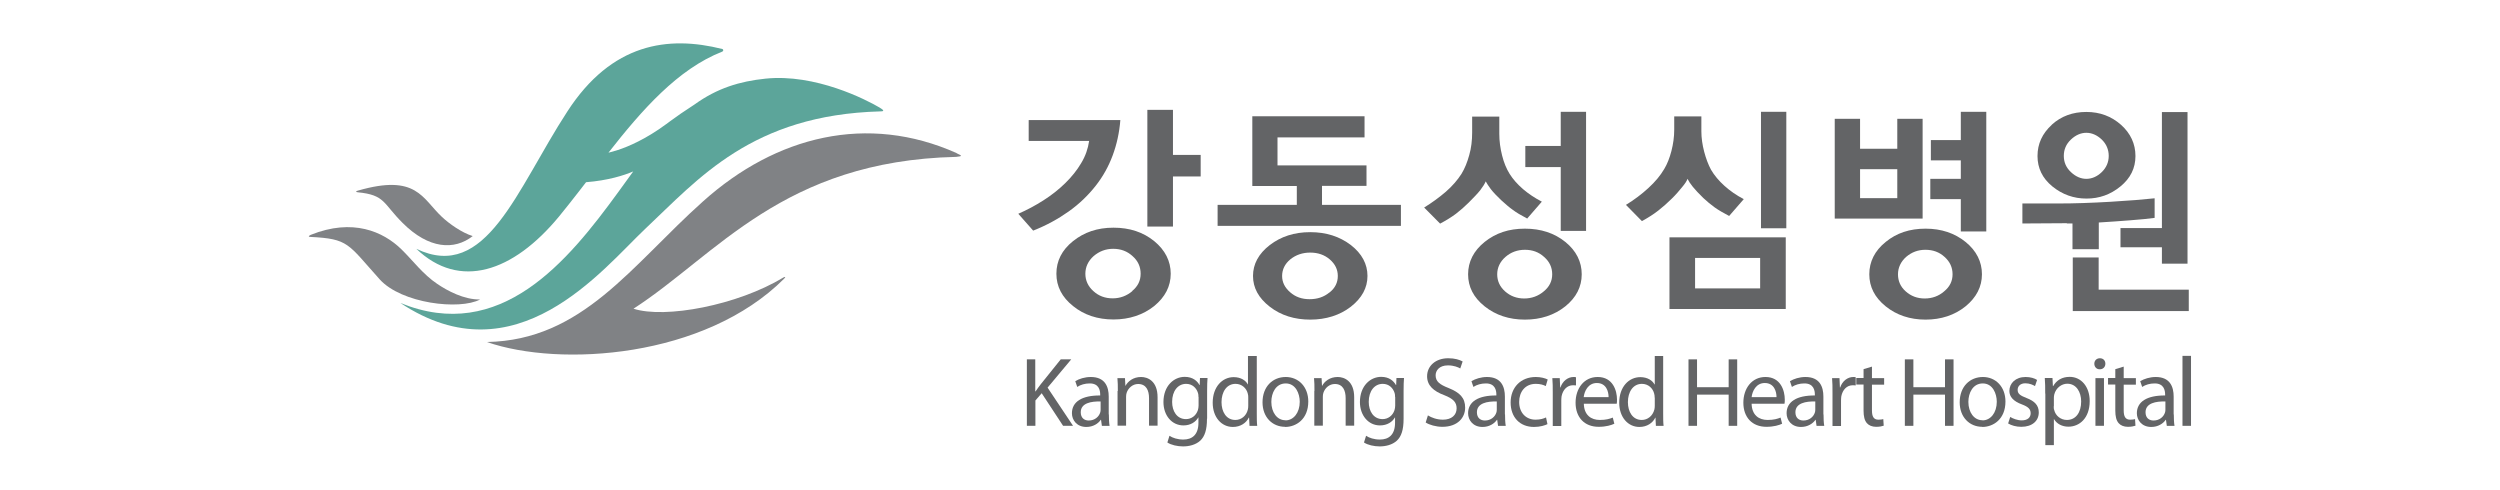 <?xml version="1.0" encoding="UTF-8"?>
<svg id="_레이어_1" data-name="레이어_1" xmlns="http://www.w3.org/2000/svg" viewBox="0 0 178.65 35">
  <defs>
    <style>
      .cls-1 {
        fill: #636466;
      }

      .cls-2 {
        fill: #808285;
      }

      .cls-3 {
        fill: #5ca59a;
      }
    </style>
  </defs>
  <path class="cls-2" d="M25.56,13.74c1.97.19,1.8.79,3.21,2.19,1.87,1.87,3.7,1.97,5.01.94-.78-.24-1.69-.89-2.2-1.37-1.42-1.33-1.81-3.09-6-1.88-.18.04-.15.11-.02.12"/>
  <path class="cls-2" d="M68.36,10.94c-6.37-2.84-12.89-1.24-18.12,3.45-5.11,4.56-8.6,9.93-15.45,10.05,5.24,1.82,15.58,1.14,21.25-4.53.15-.16.03-.13-.06-.08-3.28,1.99-8.47,2.96-10.71,2.23,5.94-3.84,10.68-10.56,23.06-10.85.46-.05.44-.07.03-.26"/>
  <path class="cls-2" d="M34.31,21.4c-1.16.02-2.35-.63-3.06-1.11-1.03-.69-1.76-1.69-2.56-2.47-1.31-1.28-3.49-2.24-6.48-1.04-.16.07-.2.15-.03.15,2.75.14,2.65.47,4.95,3.03,1.56,1.73,5.71,2.22,7.18,1.44"/>
  <path class="cls-3" d="M62.88,7.7c-.98-.58-4.62-2.45-8.18-2.08-1.84.19-3.45.68-5.06,1.84-.76.49-1.29.86-1.75,1.2h0s-.21.16-.27.2c-1.46,1.08-2.73,1.62-3.47,1.86-.26.08-.49.15-.67.19,2.39-3.05,4.96-5.98,8.13-7.22.1-.04.1-.16,0-.19-3.86-.97-7.9-.43-11.07,4.47-3.63,5.57-5.79,12.21-10.79,9.81,3.09,2.95,6.91,1.67,10.19-2.3.46-.57.93-1.15,1.39-1.75l.55-.71c1.56-.12,2.72-.49,3.37-.77l-1.08,1.49c-3.59,4.93-8.41,10.83-15.56,7.91,8.26,5.49,14.44-2.41,17.5-5.3,3.8-3.57,7.62-8.14,16.79-8.39.21,0,.36-.03-.01-.25"/>
  <path class="cls-1" d="M109.12,15.61c-.42-.22-.76-.42-1.01-.61-.26-.18-.53-.42-.84-.7-.32-.3-.57-.57-.74-.79-.16-.22-.29-.41-.36-.55-.07.17-.2.38-.39.63-.2.25-.48.54-.83.89-.3.3-.59.55-.9.79-.32.24-.69.47-1.14.71l-1.14-1.15c.55-.34,1.06-.71,1.54-1.12.47-.41.85-.85,1.13-1.29.23-.38.41-.82.55-1.33.15-.52.21-1.06.21-1.63v-1.13h1.94v1.23c0,.52.07,1.04.2,1.55.13.52.31.95.54,1.32.24.38.55.73.95,1.08.4.34.85.64,1.35.9l-1.06,1.22Z"/>
  <path class="cls-1" d="M110.32,20.82c-.4.34-.87.51-1.4.51s-.99-.17-1.37-.51c-.38-.34-.56-.75-.56-1.22s.2-.9.59-1.24c.39-.34.86-.51,1.39-.51s.99.16,1.37.51c.39.34.58.75.58,1.24s-.2.89-.6,1.22M111.86,17.29c-.78-.63-1.74-.95-2.89-.95s-2.08.31-2.88.95c-.78.63-1.18,1.41-1.18,2.31s.39,1.66,1.18,2.29c.79.63,1.75.95,2.88.95s2.1-.32,2.89-.95c.78-.63,1.17-1.4,1.17-2.29s-.39-1.68-1.17-2.31"/>
  <polygon class="cls-1" points="111.53 7.99 113.34 7.99 113.34 16.5 111.53 16.5 111.53 11.94 109 11.94 109 10.43 111.53 10.43 111.53 7.99"/>
  <path class="cls-1" d="M125.84,7.99h1.81v8.32h-1.81V7.99ZM121.13,20.61h4.65v-2.18h-4.65v2.18ZM119.3,16.96h8.31v5.12h-8.31v-5.12ZM123.56,15.43c-.4-.21-.75-.41-1.03-.61s-.54-.42-.81-.67c-.32-.31-.57-.58-.75-.8-.18-.22-.3-.41-.38-.57-.05.15-.18.35-.4.61-.21.26-.45.54-.73.81-.3.3-.62.58-.95.84-.33.26-.72.51-1.18.76l-1.14-1.16c.59-.36,1.12-.76,1.6-1.2.48-.44.86-.89,1.14-1.37.21-.35.38-.78.51-1.28.13-.51.2-1.01.2-1.52v-.95h1.94v1.06c0,.48.07.96.2,1.46.13.49.29.92.49,1.29.24.41.56.79.96,1.15.4.36.86.68,1.38.95l-1.06,1.22Z"/>
  <path class="cls-1" d="M135.58,14.16h-2.66v-2.07h2.66v2.07ZM135.58,8.49v2.14h-2.66v-2.14h-1.81v7.13h6.28v-7.13h-1.81Z"/>
  <path class="cls-1" d="M138.93,20.82c-.39.34-.86.51-1.39.51s-.98-.17-1.36-.51c-.38-.34-.55-.75-.55-1.22s.2-.9.58-1.24c.4-.34.85-.51,1.38-.51s.99.16,1.37.51c.38.34.57.75.57,1.24s-.2.89-.6,1.22M140.46,17.29c-.78-.63-1.73-.95-2.86-.95s-2.07.31-2.85.95c-.78.63-1.17,1.41-1.17,2.31s.39,1.66,1.17,2.29,1.74.95,2.85.95,2.08-.32,2.86-.95c.77-.63,1.17-1.4,1.17-2.29s-.39-1.68-1.17-2.31"/>
  <polygon class="cls-1" points="140.12 7.99 141.94 7.99 141.94 16.54 140.12 16.54 140.12 14.23 137.94 14.23 137.94 12.78 140.12 12.78 140.12 11.46 137.98 11.46 137.98 10.01 140.12 10.01 140.12 7.99"/>
  <path class="cls-1" d="M72.76,15.28c.62-.27,1.22-.59,1.8-.96.58-.37,1.1-.78,1.56-1.23.45-.44.84-.92,1.14-1.43.31-.51.49-1.04.57-1.59h-4.32v-1.49h6.55c-.07.9-.26,1.75-.55,2.53-.29.78-.69,1.5-1.2,2.15-.54.69-1.18,1.31-1.94,1.85s-1.6,1-2.54,1.37l-1.06-1.2Z"/>
  <path class="cls-1" d="M80.92,20.8c-.4.34-.87.52-1.41.52s-1-.17-1.38-.52c-.38-.34-.57-.76-.57-1.24s.2-.91.59-1.26c.4-.34.86-.52,1.4-.52s1,.17,1.38.52c.39.34.58.76.58,1.26s-.2.9-.61,1.24M82.48,17.23c-.79-.64-1.75-.96-2.91-.96s-2.1.33-2.89.96c-.8.64-1.19,1.42-1.19,2.33s.4,1.68,1.19,2.31c.79.64,1.76.96,2.89.96s2.12-.33,2.91-.96c.78-.64,1.18-1.41,1.18-2.31s-.4-1.69-1.18-2.33"/>
  <polygon class="cls-1" points="85.8 11.07 85.8 12.61 83.82 12.61 83.82 16.19 81.99 16.19 81.99 7.85 83.82 7.85 83.82 11.07 85.8 11.07"/>
  <path class="cls-1" d="M95,20.9c-.4.33-.87.48-1.42.48s-1-.16-1.38-.49-.58-.71-.58-1.17.2-.87.59-1.19c.4-.32.87-.48,1.42-.48s1.02.16,1.4.49c.38.33.57.72.57,1.18,0,.47-.19.86-.59,1.18M96.53,17.51c-.8-.61-1.76-.92-2.9-.92s-2.09.31-2.89.92c-.8.62-1.2,1.36-1.2,2.21s.4,1.58,1.2,2.2c.8.62,1.77.92,2.89.92s2.11-.31,2.9-.92c.79-.62,1.19-1.35,1.19-2.2s-.4-1.6-1.19-2.21M94.47,14.63v-1.35h3.18v-1.46h-6.36v-2h6.22v-1.51h-8.02v4.98h3.18v1.35h-5.66v1.5h13.1v-1.5h-5.64Z"/>
  <path class="cls-1" d="M151.53,17.67v-1.37h2.96v-8.29h1.83v10.83h-1.83v-1.17h-2.96ZM149.97,18.4v2.3h6.44v1.53h-8.29v-3.83h1.84ZM150.19,9.97c-.34-.32-.71-.48-1.1-.48s-.76.16-1.1.48c-.34.32-.51.71-.51,1.17s.17.84.51,1.16.71.48,1.1.48.77-.16,1.1-.48.5-.71.5-1.16-.17-.85-.5-1.17M146.61,8.92c.68-.62,1.51-.92,2.48-.92s1.79.31,2.48.92c.68.61,1.03,1.36,1.03,2.23s-.36,1.59-1.07,2.17c-.72.59-1.52.87-2.43.87s-1.73-.29-2.44-.87c-.71-.58-1.06-1.31-1.06-2.17,0-.87.34-1.61,1.02-2.23M147.7,15.95l-3.18.02v-1.43h2.63c1.06,0,2.28-.04,3.65-.12,1.38-.08,2.44-.17,3.17-.25v1.4c-.4.06-.98.11-1.71.17-.73.06-1.49.11-2.28.16v1.91h-1.88v-1.84h-.41Z"/>
  <path class="cls-1" d="M73.37,25.68h.61v2.29h.02c.12-.18.25-.35.37-.51l1.43-1.78h.75l-1.69,2.02,1.82,2.73h-.71l-1.53-2.33-.45.52v1.81h-.61v-4.75h-.01Z"/>
  <path class="cls-1" d="M78.65,28.69c-.67-.02-1.42.11-1.42.77,0,.41.26.59.57.59.44,0,.73-.28.82-.57.02-.06.03-.13.03-.2v-.59h0ZM79.24,29.61c0,.3.01.58.05.82h-.55l-.06-.43h-.02c-.18.27-.55.51-1.03.51-.68,0-1.03-.49-1.03-.98,0-.82.72-1.28,2.02-1.27v-.07c0-.28-.08-.8-.76-.79-.32,0-.64.09-.88.25l-.14-.41c.27-.17.68-.3,1.11-.3,1.03,0,1.28.71,1.28,1.4,0,0,0,1.28,0,1.28Z"/>
  <path class="cls-1" d="M79.88,27.94c0-.36,0-.64-.03-.92h.54l.03.55h.01c.17-.32.55-.63,1.11-.63.47,0,1.18.28,1.18,1.45v2.03h-.61v-1.97c0-.55-.2-1.01-.78-1.01-.39,0-.71.29-.82.63-.03.08-.04.19-.04.29v2.06h-.61v-2.48h.01Z"/>
  <path class="cls-1" d="M85.64,28.36c0-.1,0-.19-.03-.27-.11-.36-.4-.66-.85-.66-.58,0-1,.5-1,1.29,0,.66.34,1.23.99,1.23.38,0,.72-.24.85-.64.03-.1.05-.22.05-.33v-.62h0ZM86.25,29.93c0,.79-.16,1.26-.48,1.56-.33.3-.8.41-1.23.41-.4,0-.85-.1-1.12-.28l.15-.48c.22.15.57.27.99.27.62,0,1.08-.33,1.08-1.2v-.38h-.01c-.18.32-.55.57-1.06.57-.84,0-1.43-.72-1.43-1.67,0-1.15.74-1.8,1.52-1.8.58,0,.9.3,1.05.58h.02l.02-.5h.54c-.02.24-.03.52-.03.93v1.98h-.01Z"/>
  <path class="cls-1" d="M89.2,28.41c0-.08,0-.18-.03-.27-.09-.39-.42-.71-.88-.71-.63,0-1,.57-1,1.31,0,.69.34,1.27.99,1.27.41,0,.78-.28.89-.74.02-.08.03-.17.03-.27v-.59ZM89.81,25.43v4.12c0,.3,0,.65.03.88h-.55l-.03-.59h-.02c-.18.38-.59.67-1.14.67-.81,0-1.44-.69-1.44-1.73,0-1.14.69-1.83,1.5-1.83.52,0,.87.25,1.01.52h.01v-2.03h.62Z"/>
  <path class="cls-1" d="M91.86,30.04c.58,0,1.02-.55,1.02-1.33,0-.58-.29-1.31-1-1.31s-1.03.68-1.03,1.32c0,.75.41,1.31,1,1.31h0ZM91.83,30.5c-.9,0-1.61-.68-1.61-1.75,0-1.14.74-1.81,1.66-1.81s1.61.71,1.61,1.75c0,1.27-.87,1.82-1.66,1.82h0Z"/>
  <path class="cls-1" d="M93.93,27.94c0-.36,0-.64-.03-.92h.54l.03.55h.01c.17-.32.55-.63,1.11-.63.47,0,1.18.28,1.18,1.45v2.03h-.61v-1.97c0-.55-.2-1.01-.77-1.01-.4,0-.71.29-.82.63-.03.08-.04.19-.04.29v2.06h-.61v-2.48h0Z"/>
  <path class="cls-1" d="M99.69,28.36c0-.1,0-.19-.03-.27-.11-.36-.4-.66-.85-.66-.58,0-1,.5-1,1.29,0,.66.34,1.23.99,1.23.38,0,.72-.24.85-.64.03-.1.05-.22.05-.33v-.62h0ZM100.3,29.93c0,.79-.16,1.26-.48,1.56-.33.3-.8.41-1.23.41-.4,0-.85-.1-1.12-.28l.15-.48c.22.15.57.27.99.27.62,0,1.08-.33,1.08-1.2v-.38h-.01c-.18.32-.55.57-1.07.57-.83,0-1.43-.72-1.43-1.67,0-1.15.74-1.8,1.52-1.8.58,0,.89.3,1.05.58h.02l.02-.5h.54c-.02.24-.03.52-.03.93v1.98h0Z"/>
  <path class="cls-1" d="M102.03,29.68c.27.17.66.31,1.08.31.62,0,.98-.33.98-.81,0-.44-.25-.69-.88-.94-.76-.28-1.23-.69-1.23-1.35,0-.74.61-1.29,1.51-1.29.47,0,.82.11,1.03.23l-.17.5c-.15-.09-.46-.22-.88-.22-.64,0-.88.39-.88.71,0,.44.29.66.93.91.79.32,1.18.69,1.18,1.4s-.53,1.37-1.63,1.37c-.45,0-.94-.14-1.19-.31l.16-.51Z"/>
  <path class="cls-1" d="M106.96,28.69c-.67-.02-1.42.11-1.42.77,0,.41.26.59.57.59.44,0,.73-.28.82-.57.02-.06.03-.13.03-.2v-.59h0ZM107.55,29.61c0,.3.01.58.05.82h-.55l-.06-.43h-.02c-.18.27-.55.51-1.03.51-.68,0-1.03-.49-1.03-.98,0-.82.72-1.28,2.02-1.27v-.07c0-.28-.08-.8-.76-.79-.32,0-.64.09-.88.25l-.14-.41c.28-.17.69-.3,1.11-.3,1.03,0,1.28.71,1.28,1.4v1.28h0Z"/>
  <path class="cls-1" d="M110.58,30.31c-.16.08-.51.2-.96.2-1.01,0-1.67-.69-1.67-1.75s.71-1.82,1.8-1.82c.36,0,.68.09.85.18l-.14.47c-.15-.08-.38-.16-.71-.16-.77,0-1.19.58-1.19,1.29,0,.79.5,1.27,1.17,1.27.35,0,.58-.08.75-.16l.1.47Z"/>
  <path class="cls-1" d="M110.96,28.08c0-.4,0-.75-.03-1.06h.53l.03.67h.02c.15-.46.53-.75.94-.75.06,0,.11,0,.17.02v.58c-.07,0-.13-.01-.21-.01-.43,0-.73.33-.82.79-.01.09-.02.19-.02.3v1.82h-.61v-2.35Z"/>
  <path class="cls-1" d="M114.95,28.38c0-.39-.16-1.01-.84-1.01-.62,0-.89.58-.94,1.01h1.78ZM113.18,28.83c.01.84.53,1.18,1.14,1.18.44,0,.71-.08.93-.17l.11.44c-.21.1-.59.22-1.12.22-1.03,0-1.65-.69-1.65-1.72s.61-1.84,1.58-1.84c1.09,0,1.38.98,1.38,1.61,0,.13,0,.22-.02.3h-2.35Z"/>
  <path class="cls-1" d="M118.24,28.41c0-.08,0-.18-.03-.27-.09-.39-.42-.71-.88-.71-.63,0-1,.57-1,1.31,0,.69.34,1.27.99,1.27.41,0,.78-.28.9-.74.02-.08.03-.17.03-.27v-.59h0ZM118.85,25.43v4.12c0,.3,0,.65.03.88h-.55l-.03-.59h-.01c-.18.38-.59.67-1.14.67-.81,0-1.44-.69-1.44-1.73,0-1.14.69-1.83,1.51-1.83.52,0,.87.25,1.01.52h.02v-2.03h.61Z"/>
  <polygon class="cls-1" points="121.27 25.68 121.27 27.67 123.53 27.67 123.53 25.68 124.14 25.68 124.14 30.43 123.53 30.43 123.53 28.2 121.27 28.2 121.27 30.43 120.66 30.43 120.66 25.68 121.27 25.68"/>
  <path class="cls-1" d="M126.95,28.38c0-.39-.16-1.01-.84-1.01-.62,0-.89.58-.94,1.01h1.78ZM125.17,28.83c.01.84.53,1.18,1.14,1.18.44,0,.71-.08.93-.17l.11.44c-.21.1-.59.22-1.12.22-1.03,0-1.65-.69-1.65-1.72s.61-1.84,1.58-1.84c1.09,0,1.38.98,1.38,1.61,0,.13,0,.22-.02.3h-2.35Z"/>
  <path class="cls-1" d="M129.72,28.69c-.67-.02-1.42.11-1.42.77,0,.41.26.59.57.59.44,0,.73-.28.82-.57.02-.06.03-.13.03-.2v-.59ZM130.31,29.61c0,.3.01.58.05.82h-.55l-.06-.43h-.02c-.18.27-.55.51-1.03.51-.68,0-1.03-.49-1.03-.98,0-.82.72-1.28,2.02-1.27v-.07c0-.28-.08-.8-.76-.79-.32,0-.64.09-.88.25l-.14-.41c.28-.17.68-.3,1.11-.3,1.03,0,1.28.71,1.28,1.4v1.28h0Z"/>
  <path class="cls-1" d="M130.95,28.08c0-.4,0-.75-.03-1.06h.53l.03.67h.02c.15-.46.53-.75.94-.75.06,0,.11,0,.17.02v.58c-.07,0-.13-.01-.21-.01-.43,0-.73.33-.82.79-.01.09-.02.19-.02.3v1.82h-.61v-2.35Z"/>
  <path class="cls-1" d="M133.77,26.2v.82h.87v.47h-.87v1.84c0,.43.12.66.46.66.17,0,.26-.02.35-.04l.03.47c-.12.04-.3.08-.54.08-.29,0-.52-.1-.66-.26-.17-.19-.24-.49-.24-.9v-1.86h-.52v-.47h.52v-.63l.59-.18Z"/>
  <polygon class="cls-1" points="136.73 25.68 136.73 27.67 138.99 27.67 138.99 25.68 139.6 25.68 139.6 30.43 138.99 30.43 138.99 28.2 136.73 28.2 136.73 30.43 136.12 30.43 136.12 25.68 136.73 25.68"/>
  <path class="cls-1" d="M141.67,30.04c.58,0,1.02-.55,1.02-1.33,0-.58-.29-1.31-1-1.31s-1.03.68-1.03,1.32c0,.75.41,1.31,1,1.31h0ZM141.65,30.5c-.9,0-1.61-.68-1.61-1.75,0-1.14.74-1.81,1.66-1.81s1.61.71,1.61,1.75c0,1.27-.87,1.82-1.66,1.82h0Z"/>
  <path class="cls-1" d="M143.66,29.8c.18.11.5.24.81.24.44,0,.64-.22.64-.51s-.17-.46-.62-.63c-.61-.22-.9-.55-.9-.96,0-.55.44-1,1.16-1,.34,0,.64.09.82.21l-.15.44c-.13-.08-.38-.2-.69-.2-.36,0-.55.21-.55.47,0,.29.2.41.63.58.58.22.88.52.88,1.03,0,.61-.47,1.03-1.25,1.03-.37,0-.71-.1-.94-.24l.15-.47Z"/>
  <path class="cls-1" d="M146.76,29.04c0,.08,0,.18.03.25.1.43.48.72.91.72.64,0,1.02-.54,1.02-1.32,0-.68-.35-1.27-.99-1.27-.41,0-.81.3-.93.76-.02.08-.03.18-.03.25v.59ZM146.15,28.13c0-.44,0-.79-.03-1.12h.55l.03.58h.02c.24-.42.64-.66,1.18-.66.82,0,1.43.7,1.43,1.73,0,1.23-.74,1.83-1.52,1.83-.45,0-.83-.2-1.03-.54h-.01v1.86h-.61v-3.69h0Z"/>
  <path class="cls-1" d="M149.74,27.02h.61v3.41h-.61v-3.41ZM150.04,26.39c-.23,0-.38-.18-.38-.4s.16-.39.4-.39.39.17.39.39-.15.4-.4.4h0Z"/>
  <path class="cls-1" d="M151.76,26.2v.82h.87v.47h-.87v1.84c0,.43.12.66.46.66.17,0,.26-.02.35-.04l.03.47c-.12.04-.3.08-.54.08-.29,0-.52-.1-.66-.26-.17-.19-.24-.49-.24-.9v-1.86h-.52v-.47h.52v-.63l.59-.18Z"/>
  <path class="cls-1" d="M154.74,28.69c-.67-.02-1.42.11-1.42.77,0,.41.26.59.57.59.44,0,.73-.28.82-.57.02-.06.03-.13.03-.2v-.59h0ZM155.34,29.61c0,.3.01.58.05.82h-.55l-.06-.43h-.02c-.18.27-.55.51-1.03.51-.68,0-1.03-.49-1.03-.98,0-.82.72-1.28,2.02-1.27v-.07c0-.28-.08-.8-.76-.79-.32,0-.64.09-.88.25l-.14-.41c.28-.17.69-.3,1.11-.3,1.03,0,1.28.71,1.28,1.4v1.28h0Z"/>
  <rect class="cls-1" x="155.96" y="25.43" width=".61" height="5"/>
</svg>
